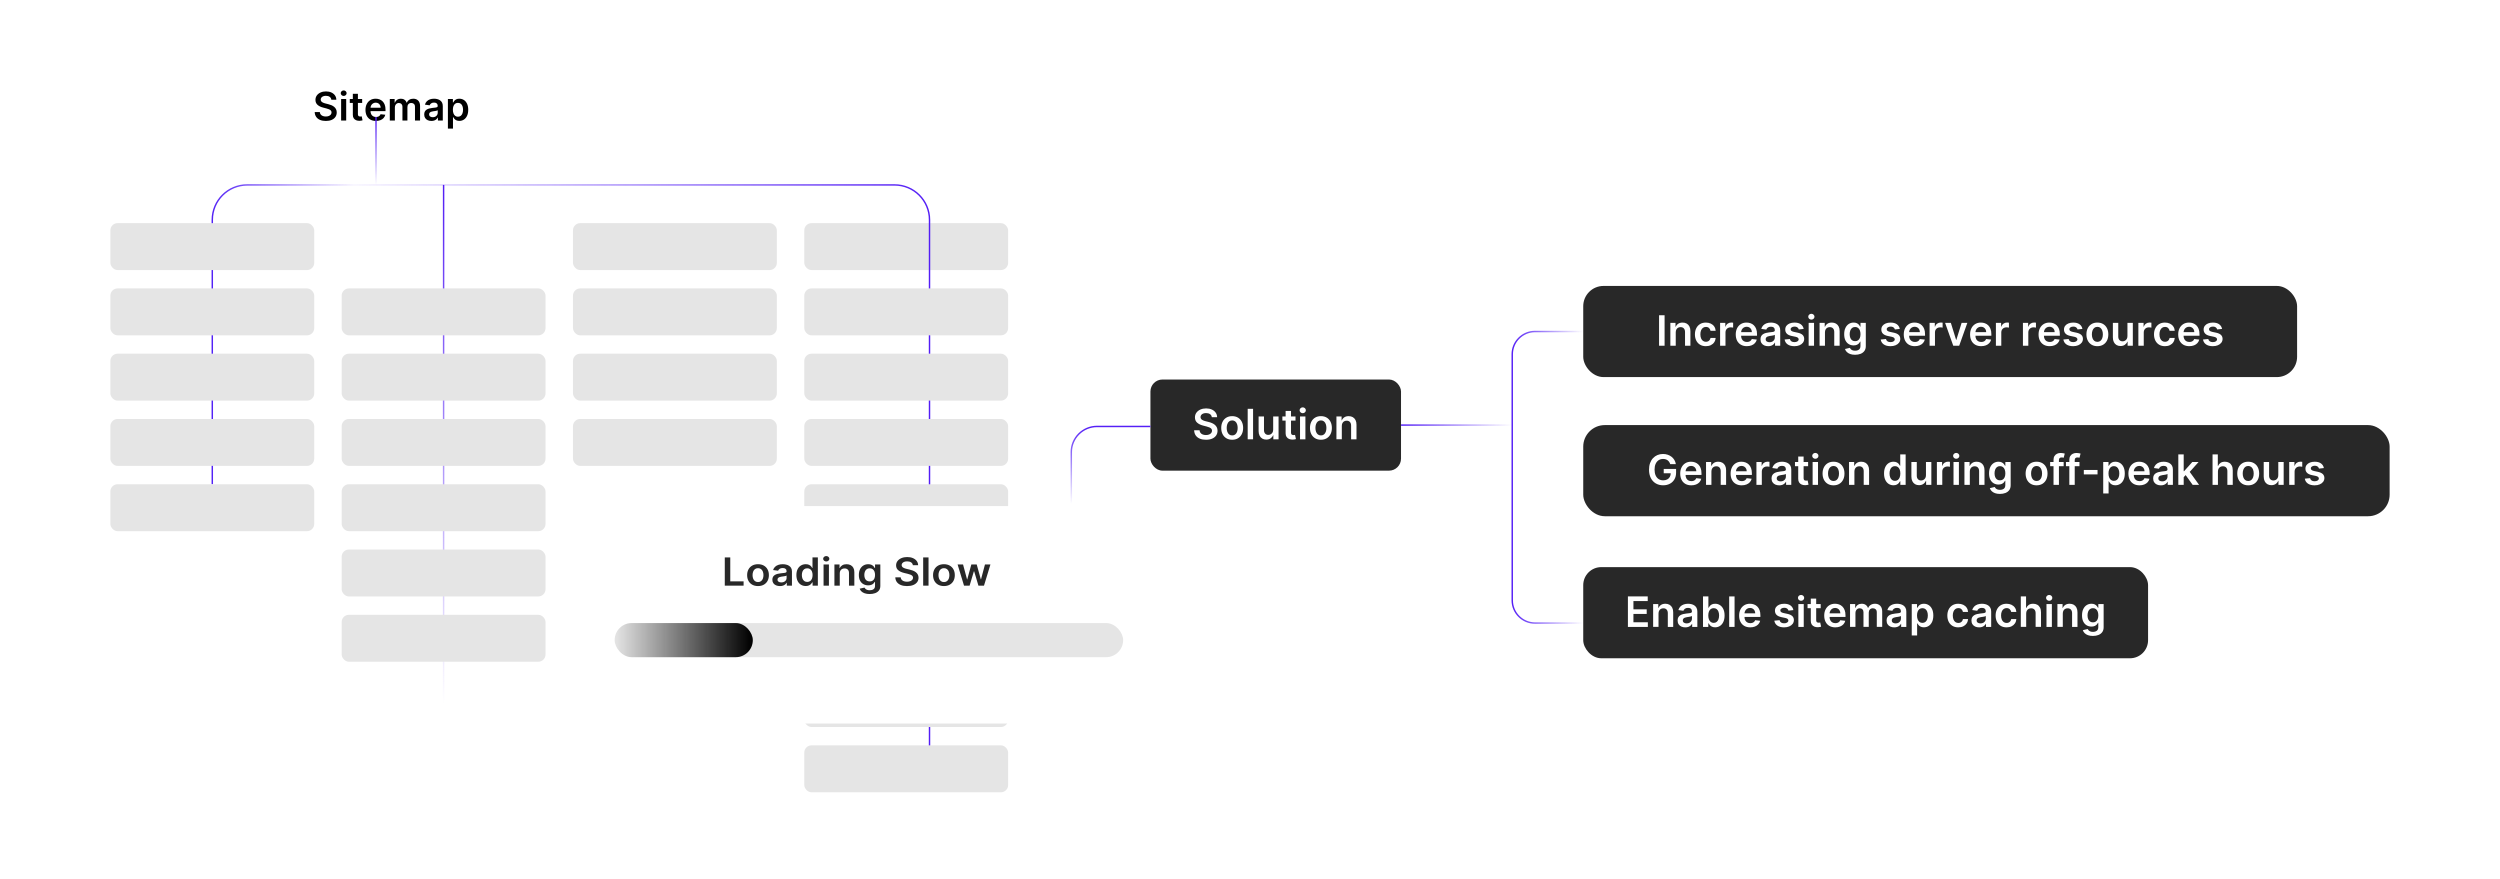 <?xml version="1.0" encoding="UTF-8"?><svg id="a" xmlns="http://www.w3.org/2000/svg" xmlns:xlink="http://www.w3.org/1999/xlink" viewBox="0 0 860 302.278"><defs><filter id="b" x="389.687" y="124.602" width="98.4" height="43.44" filterUnits="userSpaceOnUse"><feOffset dx="0" dy="0"/><feGaussianBlur result="c" stdDeviation="1.979"/><feFlood flood-color="#9e9e9e" flood-opacity=".3"/><feComposite in2="c" operator="in"/><feComposite in="SourceGraphic"/></filter><linearGradient id="d" x1="72.779" y1="163.92" x2="320.003" y2="163.92" gradientUnits="userSpaceOnUse"><stop offset="0" stop-color="#5221f5"/><stop offset=".198" stop-color="#5221f5" stop-opacity=".048"/><stop offset="1" stop-color="#531df5"/></linearGradient><linearGradient id="e" x1="129.345" y1="63.616" x2="129.345" y2="40.242" gradientUnits="userSpaceOnUse"><stop offset="0" stop-color="#5221f5" stop-opacity="0"/><stop offset="1" stop-color="#531df5"/></linearGradient><linearGradient id="f" x1="152.598" y1="242.019" x2="152.598" y2="63.616" xlink:href="#e"/><filter id="g" x="534.404" y="88.119" width="266.16" height="51.84" filterUnits="userSpaceOnUse"><feOffset dx="0" dy="0"/><feGaussianBlur result="h" stdDeviation="3.34"/><feFlood flood-color="#9e9e9e" flood-opacity=".3"/><feComposite in2="h" operator="in"/><feComposite in="SourceGraphic"/></filter><filter id="i" x="533.774" y="135.49" width="299.04" height="53.04" filterUnits="userSpaceOnUse"><feOffset dx="0" dy="0"/><feGaussianBlur result="j" stdDeviation="3.55"/><feFlood flood-color="#9e9e9e" flood-opacity=".3"/><feComposite in2="j" operator="in"/><feComposite in="SourceGraphic"/></filter><filter id="k" x="535.511" y="185.946" width="212.64" height="49.68" filterUnits="userSpaceOnUse"><feOffset dx="0" dy="0"/><feGaussianBlur result="l" stdDeviation="2.971"/><feFlood flood-color="#9e9e9e" flood-opacity=".3"/><feComposite in2="l" operator="in"/><feComposite in="SourceGraphic"/></filter><filter id="m" x="170.672" y="146.787" width="252.48" height="129.6" filterUnits="userSpaceOnUse"><feOffset dx="0" dy="0"/><feGaussianBlur result="n" stdDeviation="9.064"/><feFlood flood-color="#878787" flood-opacity=".3"/><feComposite in2="n" operator="in"/><feComposite in="SourceGraphic"/></filter><linearGradient id="o" x1="211.439" y1="220.201" x2="258.965" y2="220.201" gradientUnits="userSpaceOnUse"><stop offset="0" stop-color="#000" stop-opacity="0"/><stop offset=".994" stop-color="#000"/></linearGradient><linearGradient id="p" x1="382.013" y1="173.308" x2="382.013" y2="146.45" xlink:href="#e"/><linearGradient id="q" x1="519.962" y1="164.186" x2="544.632" y2="164.186" gradientUnits="userSpaceOnUse"><stop offset="0" stop-color="#531df5"/><stop offset="1" stop-color="#5221f5" stop-opacity="0"/></linearGradient><linearGradient id="r" x1="481.952" y1="146.23" x2="520.212" y2="146.23" xlink:href="#q"/></defs><rect x="395.748" y="130.552" width="86.203" height="31.356" rx="4.138" ry="4.138" fill="#282828" filter="url(#b)"/><path d="M416.861,143.517c-.048-.447-.248-.796-.602-1.045s-.811-.373-1.375-.373c-.396,0-.735.06-1.019.179s-.5.281-.65.486-.227.439-.231.701c0,.219.051.408.151.568.101.161.238.296.412.407s.367.204.578.279c.212.075.425.138.641.19l.982.245c.397.093.777.217,1.145.374s.696.355.988.594c.291.239.522.527.693.865s.256.734.256,1.188c0,.614-.157,1.155-.471,1.621-.315.466-.768.829-1.359,1.09-.592.262-1.308.392-2.147.392-.816,0-1.523-.126-2.122-.379-.6-.252-1.066-.621-1.403-1.105-.336-.484-.518-1.075-.545-1.772h1.869c.026.365.14.669.338.911.197.242.456.424.775.543s.677.179,1.072.179c.413,0,.775-.061,1.088-.186.312-.124.558-.299.734-.522.178-.224.269-.485.272-.785-.003-.273-.083-.5-.24-.679s-.377-.329-.658-.45-.61-.23-.985-.325l-1.193-.308c-.863-.222-1.545-.559-2.045-1.011s-.75-1.054-.75-1.805c0-.618.168-1.159.505-1.623.336-.464.794-.825,1.374-1.083s1.237-.387,1.971-.387c.744,0,1.397.129,1.959.387s1.002.614,1.323,1.07c.32.455.486.979.496,1.569h-1.827Z" fill="#fff"/><path d="M423.87,151.273c-.769,0-1.434-.169-1.997-.507s-.999-.81-1.308-1.418c-.31-.607-.464-1.317-.464-2.13s.154-1.523.464-2.135c.309-.611.744-1.085,1.308-1.423s1.228-.507,1.997-.507c.768,0,1.433.169,1.996.507s.999.811,1.309,1.423c.309.611.463,1.322.463,2.135s-.154,1.522-.463,2.13c-.31.607-.745,1.08-1.309,1.418s-1.228.507-1.996.507ZM423.88,149.789c.416,0,.765-.115,1.044-.346.28-.231.489-.54.628-.93.138-.389.207-.822.207-1.3,0-.481-.069-.917-.207-1.309-.139-.391-.348-.702-.628-.934-.279-.232-.628-.349-1.044-.349-.427,0-.78.116-1.062.349-.281.231-.491.543-.63.934-.138.392-.207.827-.207,1.309,0,.477.069.911.207,1.3.139.39.349.699.63.93.282.231.636.346,1.062.346Z" fill="#fff"/><path d="M431.057,140.634v10.485h-1.853v-10.485h1.853Z" fill="#fff"/><path d="M437.973,147.812v-4.557h1.853v7.864h-1.797v-1.397h-.082c-.178.44-.468.8-.873,1.08-.404.279-.901.42-1.492.42-.516,0-.97-.115-1.364-.346s-.702-.566-.924-1.009-.333-.977-.333-1.605v-5.007h1.853v4.721c0,.498.137.894.409,1.188.273.294.632.44,1.075.44.273,0,.538-.066.794-.199.256-.134.467-.332.632-.597.166-.265.248-.597.248-.996Z" fill="#fff"/><path d="M445.658,143.255v1.434h-4.521v-1.434h4.521ZM442.254,141.372h1.853v7.383c0,.249.038.44.115.57.076.132.178.222.304.27.127.047.267.071.42.071.116,0,.223-.009.32-.025.098-.018.172-.032.223-.046l.312,1.448c-.1.034-.24.072-.423.112-.183.041-.405.065-.668.072-.464.014-.882-.058-1.254-.213s-.667-.397-.884-.725c-.217-.327-.323-.736-.319-1.228v-7.689Z" fill="#fff"/><path d="M448.14,142.14c-.293,0-.546-.1-.758-.298-.211-.197-.317-.435-.317-.711s.106-.513.317-.709c.212-.196.465-.295.758-.295.297,0,.551.1.761.297.21.198.315.435.315.712s-.104.513-.315.709-.464.295-.761.295ZM447.209,151.12v-7.864h1.853v7.864h-1.853Z" fill="#fff"/><path d="M454.397,151.273c-.769,0-1.434-.169-1.997-.507s-.999-.81-1.308-1.418c-.31-.607-.464-1.317-.464-2.13s.154-1.523.464-2.135c.309-.611.744-1.085,1.308-1.423s1.228-.507,1.997-.507c.768,0,1.433.169,1.996.507s.999.811,1.309,1.423c.309.611.463,1.322.463,2.135s-.154,1.522-.463,2.13c-.31.607-.745,1.08-1.309,1.418s-1.228.507-1.996.507ZM454.407,149.789c.416,0,.765-.115,1.044-.346.28-.231.489-.54.628-.93.138-.389.207-.822.207-1.3,0-.481-.069-.917-.207-1.309-.139-.391-.348-.702-.628-.934-.279-.232-.628-.349-1.044-.349-.427,0-.78.116-1.062.349-.281.231-.491.543-.63.934-.138.392-.207.827-.207,1.309,0,.477.069.911.207,1.3.139.39.349.699.63.93.282.231.636.346,1.062.346Z" fill="#fff"/><path d="M461.585,146.512v4.607h-1.853v-7.864h1.772v1.337h.092c.182-.44.471-.79.868-1.05s.89-.389,1.477-.389c.543,0,1.017.115,1.421.348s.719.568.942,1.009.333.975.33,1.603v5.007h-1.853v-4.721c0-.525-.136-.936-.407-1.233-.271-.297-.645-.445-1.123-.445-.324,0-.612.07-.863.212s-.447.346-.589.612c-.142.266-.212.589-.212.968Z" fill="#fff"/><path d="M113.975,34.297c-.045-.421-.234-.749-.566-.983-.333-.234-.764-.352-1.294-.352-.373,0-.693.056-.96.169-.267.112-.471.265-.612.458s-.214.413-.217.661c0,.206.047.384.142.535.095.151.224.279.388.383.164.104.345.192.545.263.199.071.4.13.603.178l.926.231c.373.087.732.204,1.077.352.346.148.656.334.931.559s.493.497.653.815c.161.318.241.691.241,1.119,0,.578-.148,1.087-.444,1.526-.296.439-.722.781-1.28,1.027-.558.246-1.232.369-2.022.369-.769,0-1.435-.119-1.998-.357s-1.004-.585-1.321-1.041c-.316-.457-.488-1.013-.513-1.669h1.76c.025.344.132.63.318.858.186.228.43.398.731.511.301.113.637.169,1.01.169.389,0,.731-.059,1.024-.176.294-.118.525-.281.692-.492.167-.211.252-.458.255-.74-.003-.257-.079-.47-.227-.639-.148-.169-.354-.31-.619-.424-.266-.114-.575-.216-.928-.306l-1.123-.29c-.813-.209-1.455-.526-1.926-.952-.471-.426-.707-.992-.707-1.699,0-.582.158-1.091.475-1.528.316-.438.748-.777,1.294-1.02s1.165-.364,1.856-.364c.701,0,1.315.121,1.844.364s.944.579,1.246,1.008c.302.429.458.922.468,1.478h-1.721Z"/><path d="M118.223,33.001c-.277,0-.515-.093-.714-.279-.199-.186-.299-.41-.299-.67s.1-.483.299-.667c.199-.185.437-.277.714-.277.279,0,.518.093.716.279.198.186.296.41.296.67s-.099.483-.296.667c-.198.185-.436.277-.716.277ZM117.345,41.457v-7.405h1.745v7.405h-1.745Z"/><path d="M124.582,34.052v1.35h-4.257v-1.35h4.257ZM121.376,32.277h1.745v6.952c0,.235.036.414.108.538.072.124.168.208.287.253.119.045.251.067.395.067.109,0,.21-.008.301-.024.092-.016.162-.03.21-.043l.294,1.364c-.093.032-.226.067-.398.106-.172.039-.382.061-.629.067-.437.013-.831-.054-1.181-.2-.351-.146-.627-.374-.832-.683-.204-.308-.305-.694-.301-1.157v-7.242Z"/><path d="M129.321,41.602c-.743,0-1.383-.155-1.921-.465-.539-.31-.952-.75-1.241-1.321-.29-.57-.434-1.243-.434-2.018,0-.762.145-1.431.436-2.008.291-.577.698-1.027,1.222-1.35.524-.323,1.14-.485,1.847-.485.457,0,.888.073,1.294.22.407.146.767.372,1.08.677.314.305.56.693.74,1.164.18.471.27,1.031.27,1.68v.535h-6.07v-1.176h4.397c-.003-.334-.075-.632-.217-.894-.142-.262-.338-.469-.59-.62-.252-.151-.546-.227-.88-.227-.357,0-.67.086-.94.258s-.479.397-.629.675c-.149.278-.226.583-.229.914v1.027c0,.431.079.799.236,1.106.158.307.378.541.661.704.283.163.614.244.993.244.254,0,.484-.036.69-.108s.384-.179.535-.321.265-.316.342-.525l1.63.183c-.103.431-.298.806-.586,1.126s-.655.567-1.102.742-.958.263-1.533.263Z"/><path d="M134.09,41.457v-7.405h1.668v1.258h.087c.154-.424.41-.756.767-.996.356-.239.782-.359,1.277-.359.501,0,.925.122,1.27.364.345.243.589.573.731.991h.077c.164-.412.441-.74.832-.986.391-.246.854-.369,1.391-.369.681,0,1.237.215,1.668.646.431.431.646,1.059.646,1.885v4.971h-1.75v-4.701c0-.46-.122-.796-.367-1.01-.244-.213-.543-.32-.896-.32-.421,0-.75.131-.986.393-.236.262-.354.602-.354,1.02v4.619h-1.711v-4.773c0-.382-.115-.688-.345-.916-.23-.228-.53-.342-.899-.342-.251,0-.479.064-.685.19s-.37.305-.492.535-.183.498-.183.803v4.503h-1.745Z"/><path d="M148.408,41.606c-.469,0-.891-.085-1.266-.253-.374-.169-.67-.419-.887-.75s-.325-.739-.325-1.225c0-.417.077-.763.231-1.037.154-.273.365-.492.631-.655.267-.164.568-.289.904-.374.336-.085.684-.147,1.044-.185.434-.045.786-.086,1.056-.123.27-.037.467-.095.591-.173s.185-.202.185-.369v-.029c0-.363-.107-.644-.323-.844-.215-.199-.526-.299-.931-.299-.428,0-.766.093-1.015.28-.249.186-.417.407-.504.661l-1.63-.231c.129-.45.341-.827.637-1.131.295-.304.657-.532,1.085-.685.428-.152.9-.229,1.417-.229.357,0,.712.042,1.065.126s.677.221.969.412c.292.191.528.451.707.779.178.328.268.738.268,1.23v4.956h-1.678v-1.017h-.058c-.106.206-.255.398-.446.576-.191.178-.431.321-.719.429-.288.108-.624.162-1.01.162ZM148.862,40.324c.35,0,.654-.07.911-.21s.456-.325.596-.557c.14-.231.209-.484.209-.757v-.873c-.055.045-.147.087-.277.126-.13.039-.275.072-.436.101-.161.029-.32.055-.477.077-.157.023-.294.042-.41.058-.26.035-.494.093-.699.173-.206.081-.368.192-.487.335-.119.143-.178.327-.178.552,0,.321.117.564.352.728.235.164.534.246.897.246Z"/><path d="M154.078,44.234v-10.182h1.716v1.225h.101c.09-.18.217-.372.381-.576s.386-.379.665-.525c.279-.146.636-.22,1.07-.22.572,0,1.088.145,1.55.436s.828.72,1.099,1.287c.272.567.408,1.263.408,2.085,0,.813-.134,1.504-.4,2.073s-.63,1.003-1.089,1.302c-.46.299-.981.449-1.562.449-.424,0-.776-.071-1.056-.212-.28-.141-.504-.312-.672-.513-.169-.201-.3-.392-.393-.571h-.072v3.943h-1.745ZM155.789,37.754c0,.479.068.898.205,1.258.137.36.335.641.593.841s.573.301.942.301c.386,0,.709-.103.969-.311.26-.207.457-.492.59-.853.134-.362.2-.774.2-1.237,0-.46-.066-.868-.198-1.225s-.328-.636-.588-.839-.585-.304-.974-.304c-.373,0-.69.098-.95.294-.26.196-.457.471-.59.825-.134.353-.2.769-.2,1.248Z"/><rect x="197.105" y="76.761" width="70.124" height="16.143" rx="2.486" ry="2.486" fill="#e5e5e5"/><rect x="197.105" y="99.216" width="70.124" height="16.143" rx="2.486" ry="2.486" fill="#e5e5e5"/><rect x="197.105" y="121.672" width="70.124" height="16.143" rx="2.486" ry="2.486" fill="#e5e5e5"/><rect x="197.105" y="144.127" width="70.124" height="16.143" rx="2.486" ry="2.486" fill="#e5e5e5"/><rect x="276.674" y="76.761" width="70.124" height="16.143" rx="2.486" ry="2.486" fill="#e5e5e5"/><path d="M73.029,166.582v-90.952c0-6.635,5.379-12.014,12.014-12.014h222.695c6.635,0,12.014,5.379,12.014,12.014v188.844" fill="none" stroke="url(#d)" stroke-miterlimit="10" stroke-width=".5"/><line x1="129.345" y1="40.242" x2="129.345" y2="63.616" fill="none" stroke="url(#e)" stroke-miterlimit="10" stroke-width=".5"/><rect x="37.967" y="76.761" width="70.124" height="16.143" rx="2.486" ry="2.486" fill="#e5e5e5"/><rect x="37.967" y="99.216" width="70.124" height="16.143" rx="2.486" ry="2.486" fill="#e5e5e5"/><rect x="37.967" y="121.672" width="70.124" height="16.143" rx="2.486" ry="2.486" fill="#e5e5e5"/><rect x="37.967" y="144.127" width="70.124" height="16.143" rx="2.486" ry="2.486" fill="#e5e5e5"/><rect x="37.967" y="166.582" width="70.124" height="16.143" rx="2.486" ry="2.486" fill="#e5e5e5"/><line x1="152.598" y1="63.616" x2="152.598" y2="242.019" fill="none" stroke="url(#f)" stroke-miterlimit="10" stroke-width=".5"/><rect x="117.536" y="99.216" width="70.124" height="16.143" rx="2.486" ry="2.486" fill="#e5e5e5"/><rect x="276.674" y="99.216" width="70.124" height="16.143" rx="2.486" ry="2.486" fill="#e5e5e5"/><rect x="276.674" y="121.672" width="70.124" height="16.143" rx="2.486" ry="2.486" fill="#e5e5e5"/><rect x="276.674" y="144.127" width="70.124" height="16.143" rx="2.486" ry="2.486" fill="#e5e5e5"/><rect x="276.674" y="166.582" width="70.124" height="16.143" rx="2.486" ry="2.486" fill="#e5e5e5"/><rect x="276.674" y="189.037" width="70.124" height="16.143" rx="2.486" ry="2.486" fill="#e5e5e5"/><rect x="276.674" y="211.492" width="70.124" height="16.143" rx="2.486" ry="2.486" fill="#e5e5e5"/><rect x="276.674" y="233.947" width="70.124" height="16.143" rx="2.486" ry="2.486" fill="#e5e5e5"/><rect x="276.674" y="256.402" width="70.124" height="16.143" rx="2.486" ry="2.486" fill="#e5e5e5"/><rect x="117.536" y="121.672" width="70.124" height="16.143" rx="2.486" ry="2.486" fill="#e5e5e5"/><rect x="117.536" y="144.127" width="70.124" height="16.143" rx="2.486" ry="2.486" fill="#e5e5e5"/><rect x="117.536" y="166.582" width="70.124" height="16.143" rx="2.486" ry="2.486" fill="#e5e5e5"/><rect x="117.536" y="189.037" width="70.124" height="16.143" rx="2.486" ry="2.486" fill="#e5e5e5"/><rect x="117.536" y="211.492" width="70.124" height="16.143" rx="2.486" ry="2.486" fill="#e5e5e5"/><rect x="544.632" y="98.363" width="245.57" height="31.356" rx="6.983" ry="6.983" fill="#282828" filter="url(#g)"/><path d="M572.619,108.446v10.485h-1.899v-10.485h1.899Z" fill="#fff"/><path d="M576.454,114.324v4.607h-1.853v-7.864h1.772v1.336h.092c.182-.44.471-.79.868-1.05.398-.259.89-.389,1.477-.389.543,0,1.017.116,1.421.348.404.232.719.568.942,1.009s.333.975.33,1.603v5.007h-1.853v-4.72c0-.525-.136-.937-.407-1.234-.271-.297-.645-.445-1.123-.445-.324,0-.612.071-.863.212s-.447.346-.589.612-.212.589-.212.968Z" fill="#fff"/><path d="M586.821,119.085c-.785,0-1.459-.172-2.021-.517s-.993-.822-1.295-1.431-.453-1.312-.453-2.106c0-.799.153-1.504.461-2.117.307-.613.741-1.09,1.303-1.434.561-.343,1.227-.514,1.994-.514.639,0,1.204.117,1.697.351s.887.563,1.18.988c.294.425.461.921.502,1.487h-1.772c-.071-.379-.241-.695-.509-.95-.269-.254-.626-.381-1.073-.381-.379,0-.711.102-.998.305s-.51.494-.668.873c-.159.379-.238.833-.238,1.362,0,.536.078.996.235,1.379.157.384.378.679.663.886s.62.31,1.006.31c.273,0,.519-.052.735-.156.216-.104.398-.255.545-.453.146-.198.247-.439.302-.722h1.772c-.044.557-.208,1.049-.491,1.477-.283.429-.669.763-1.157,1.003-.488.241-1.062.361-1.72.361Z" fill="#fff"/><path d="M591.715,118.931v-7.864h1.797v1.31h.082c.144-.454.39-.804.74-1.052.35-.248.75-.371,1.2-.371.102,0,.218.004.346.013.128.008.234.021.319.038v1.705c-.078-.027-.202-.052-.371-.074-.169-.022-.332-.033-.488-.033-.338,0-.641.072-.909.217-.268.145-.478.346-.632.602-.154.256-.231.551-.231.886v4.623h-1.853Z" fill="#fff"/><path d="M600.915,119.085c-.788,0-1.469-.165-2.04-.494-.572-.33-1.012-.797-1.318-1.403-.308-.606-.461-1.32-.461-2.143,0-.809.154-1.52.464-2.132.309-.613.741-1.09,1.297-1.434.557-.343,1.21-.514,1.961-.514.485,0,.943.078,1.375.233s.814.395,1.147.719.595.736.786,1.236.287,1.095.287,1.784v.568h-6.446v-1.25h4.669c-.003-.355-.08-.671-.23-.95-.15-.278-.359-.497-.628-.658-.268-.16-.579-.241-.934-.241-.379,0-.712.091-.999.274-.286.183-.509.422-.668.717-.158.295-.239.619-.243.97v1.09c0,.458.084.849.251,1.175.167.326.401.575.701.747.301.172.652.259,1.055.259.27,0,.514-.039.732-.115.218-.077.407-.19.568-.34.16-.15.281-.336.363-.558l1.73.194c-.109.458-.316.856-.622,1.195-.306.34-.695.603-1.17.789s-1.017.279-1.628.279Z" fill="#fff"/><path d="M608.24,119.09c-.498,0-.946-.089-1.344-.269s-.712-.445-.941-.796c-.231-.352-.346-.785-.346-1.3,0-.444.082-.81.245-1.101.164-.29.388-.522.671-.696.283-.174.604-.306.96-.397.356-.09.727-.156,1.108-.197.461-.048.835-.091,1.121-.131.287-.039.496-.101.627-.184.132-.084.197-.214.197-.392v-.031c0-.386-.114-.685-.343-.896s-.559-.317-.988-.317c-.454,0-.814.099-1.077.297-.265.198-.443.432-.535.701l-1.73-.246c.137-.477.361-.878.676-1.201.314-.322.697-.565,1.151-.727s.956-.243,1.506-.243c.379,0,.756.044,1.131.133.376.089.719.235,1.029.438s.56.478.75.827.284.783.284,1.306v5.263h-1.781v-1.08h-.061c-.113.218-.271.422-.474.612s-.458.341-.763.456c-.306.114-.663.171-1.073.171ZM608.721,117.728c.372,0,.694-.074.968-.223.273-.148.483-.346.632-.591s.223-.514.223-.804v-.927c-.058.048-.156.092-.294.133-.139.041-.293.077-.464.107-.17.031-.339.058-.507.082-.167.024-.311.044-.435.061-.276.038-.524.099-.742.185-.219.085-.392.204-.518.356s-.19.347-.19.586c0,.341.125.599.374.773.249.174.566.261.952.261Z" fill="#fff"/><path d="M620.475,113.146l-1.69.185c-.048-.171-.13-.331-.248-.481-.117-.15-.275-.272-.474-.363-.198-.092-.44-.139-.727-.139-.386,0-.709.084-.971.251-.261.168-.39.384-.386.65-.004.229.081.415.253.558.172.143.458.261.857.353l1.342.287c.744.161,1.298.415,1.661.763.363.348.547.804.55,1.367-.003.495-.147.931-.433,1.308-.284.377-.68.671-1.185.883-.505.212-1.086.318-1.741.318-.962,0-1.737-.203-2.324-.607s-.936-.968-1.049-1.692l1.807-.174c.082.355.256.623.522.804.267.181.612.272,1.039.272.44,0,.795-.09,1.062-.272.268-.181.401-.404.401-.67,0-.225-.086-.411-.258-.558-.173-.146-.44-.259-.802-.338l-1.341-.282c-.755-.157-1.312-.422-1.675-.796-.361-.373-.54-.847-.537-1.421-.003-.484.129-.905.397-1.262.269-.356.642-.633,1.121-.83.479-.196,1.033-.294,1.662-.294.921,0,1.647.196,2.178.588.531.393.859.923.985,1.592Z" fill="#fff"/><path d="M623.107,109.952c-.293,0-.546-.099-.758-.297-.211-.198-.317-.435-.317-.711s.106-.513.317-.709c.212-.196.465-.294.758-.294.297,0,.551.099.761.297.21.198.315.435.315.711,0,.277-.104.513-.315.71s-.464.294-.761.294ZM622.176,118.931v-7.864h1.853v7.864h-1.853Z" fill="#fff"/><path d="M627.787,114.324v4.607h-1.853v-7.864h1.772v1.336h.092c.182-.44.471-.79.868-1.05.398-.259.89-.389,1.477-.389.543,0,1.017.116,1.421.348.404.232.719.568.942,1.009s.333.975.33,1.603v5.007h-1.853v-4.72c0-.525-.136-.937-.407-1.234-.271-.297-.645-.445-1.123-.445-.324,0-.612.071-.863.212s-.447.346-.589.612-.212.589-.212.968Z" fill="#fff"/><path d="M638.143,122.044c-.665,0-1.237-.09-1.715-.269-.478-.179-.862-.419-1.152-.719s-.491-.633-.604-.998l1.669-.405c.075.154.184.307.327.459s.337.278.581.379c.244.101.553.151.925.151.525,0,.96-.127,1.305-.381.345-.254.518-.671.518-1.252v-1.49h-.093c-.095.191-.234.388-.417.589s-.423.37-.722.507-.673.205-1.124.205c-.604,0-1.15-.142-1.641-.427-.489-.285-.879-.712-1.167-1.28-.289-.568-.433-1.281-.433-2.138,0-.863.144-1.593.433-2.188.288-.596.678-1.048,1.17-1.357.491-.309,1.039-.463,1.644-.463.46,0,.84.078,1.139.233s.537.341.714.558c.178.217.312.421.404.612h.102v-1.3h1.828v7.992c0,.672-.16,1.228-.481,1.669-.32.44-.76.769-1.315.988-.557.218-1.188.328-1.895.328ZM638.159,117.365c.393,0,.727-.096,1.003-.287.276-.191.486-.466.63-.824s.215-.788.215-1.29c0-.495-.07-.928-.212-1.3s-.351-.661-.625-.868-.611-.31-1.011-.31c-.413,0-.758.107-1.034.322s-.485.509-.625.883c-.14.373-.21.798-.21,1.272,0,.481.071.902.213,1.262.142.36.352.64.63.839.277.2.62.3,1.026.3Z" fill="#fff"/><path d="M653.532,113.146l-1.69.185c-.048-.171-.13-.331-.248-.481-.117-.15-.275-.272-.474-.363-.198-.092-.44-.139-.727-.139-.386,0-.709.084-.971.251-.261.168-.39.384-.386.65-.004.229.081.415.253.558.172.143.458.261.857.353l1.342.287c.744.161,1.298.415,1.661.763.363.348.547.804.55,1.367-.003.495-.147.931-.433,1.308-.284.377-.68.671-1.185.883-.505.212-1.086.318-1.741.318-.962,0-1.737-.203-2.324-.607s-.936-.968-1.049-1.692l1.807-.174c.082.355.256.623.522.804.267.181.612.272,1.039.272.44,0,.795-.09,1.062-.272.268-.181.401-.404.401-.67,0-.225-.086-.411-.258-.558-.173-.146-.44-.259-.802-.338l-1.341-.282c-.755-.157-1.312-.422-1.675-.796-.361-.373-.54-.847-.537-1.421-.003-.484.129-.905.397-1.262.269-.356.642-.633,1.121-.83.479-.196,1.033-.294,1.662-.294.921,0,1.647.196,2.178.588.531.393.859.923.985,1.592Z" fill="#fff"/><path d="M658.714,119.085c-.788,0-1.469-.165-2.04-.494-.572-.33-1.012-.797-1.318-1.403-.308-.606-.461-1.32-.461-2.143,0-.809.154-1.52.464-2.132.309-.613.741-1.09,1.297-1.434.557-.343,1.21-.514,1.961-.514.485,0,.943.078,1.375.233s.814.395,1.147.719.595.736.786,1.236.287,1.095.287,1.784v.568h-6.446v-1.25h4.669c-.003-.355-.08-.671-.23-.95-.15-.278-.359-.497-.628-.658-.268-.16-.579-.241-.934-.241-.379,0-.712.091-.999.274-.286.183-.509.422-.668.717-.158.295-.239.619-.243.97v1.09c0,.458.084.849.251,1.175.167.326.401.575.701.747.301.172.652.259,1.055.259.27,0,.514-.039.732-.115.218-.077.407-.19.568-.34.16-.15.281-.336.363-.558l1.73.194c-.109.458-.316.856-.622,1.195-.306.34-.695.603-1.17.789s-1.017.279-1.628.279Z" fill="#fff"/><path d="M663.777,118.931v-7.864h1.797v1.31h.082c.144-.454.39-.804.74-1.052.35-.248.75-.371,1.2-.371.102,0,.218.004.346.013.128.008.234.021.319.038v1.705c-.078-.027-.202-.052-.371-.074-.169-.022-.332-.033-.488-.033-.338,0-.641.072-.909.217-.268.145-.478.346-.632.602-.154.256-.231.551-.231.886v4.623h-1.853Z" fill="#fff"/><path d="M676.765,111.067l-2.801,7.864h-2.048l-2.8-7.864h1.976l1.808,5.841h.082l1.812-5.841h1.972Z" fill="#fff"/><path d="M681.526,119.085c-.788,0-1.469-.165-2.04-.494-.572-.33-1.012-.797-1.318-1.403-.308-.606-.461-1.32-.461-2.143,0-.809.154-1.52.464-2.132.309-.613.741-1.09,1.297-1.434.557-.343,1.21-.514,1.961-.514.485,0,.943.078,1.375.233s.814.395,1.147.719.595.736.786,1.236.287,1.095.287,1.784v.568h-6.446v-1.25h4.669c-.003-.355-.08-.671-.23-.95-.15-.278-.359-.497-.628-.658-.268-.16-.579-.241-.934-.241-.379,0-.712.091-.999.274-.286.183-.509.422-.668.717-.158.295-.239.619-.243.97v1.09c0,.458.084.849.251,1.175.167.326.401.575.701.747.301.172.652.259,1.055.259.27,0,.514-.039.732-.115.218-.077.407-.19.568-.34.16-.15.281-.336.363-.558l1.73.194c-.109.458-.316.856-.622,1.195-.306.34-.695.603-1.17.789s-1.017.279-1.628.279Z" fill="#fff"/><path d="M686.59,118.931v-7.864h1.797v1.31h.082c.144-.454.39-.804.74-1.052.35-.248.75-.371,1.2-.371.102,0,.218.004.346.013.128.008.234.021.319.038v1.705c-.078-.027-.202-.052-.371-.074-.169-.022-.332-.033-.488-.033-.338,0-.641.072-.909.217-.268.145-.478.346-.632.602-.154.256-.231.551-.231.886v4.623h-1.853Z" fill="#fff"/><path d="M695.886,118.931v-7.864h1.797v1.31h.082c.144-.454.39-.804.74-1.052.35-.248.75-.371,1.2-.371.102,0,.218.004.346.013.128.008.234.021.319.038v1.705c-.078-.027-.202-.052-.371-.074-.169-.022-.332-.033-.488-.033-.338,0-.641.072-.909.217-.268.145-.478.346-.632.602-.154.256-.231.551-.231.886v4.623h-1.853Z" fill="#fff"/><path d="M705.086,119.085c-.788,0-1.469-.165-2.04-.494-.572-.33-1.012-.797-1.318-1.403-.308-.606-.461-1.32-.461-2.143,0-.809.154-1.52.464-2.132.309-.613.741-1.09,1.297-1.434.557-.343,1.21-.514,1.961-.514.485,0,.943.078,1.375.233s.814.395,1.147.719.595.736.786,1.236.287,1.095.287,1.784v.568h-6.446v-1.25h4.669c-.003-.355-.08-.671-.23-.95-.15-.278-.359-.497-.628-.658-.268-.16-.579-.241-.934-.241-.379,0-.712.091-.999.274-.286.183-.509.422-.668.717-.158.295-.239.619-.243.97v1.09c0,.458.084.849.251,1.175.167.326.401.575.701.747.301.172.652.259,1.055.259.27,0,.514-.039.732-.115.218-.077.407-.19.568-.34.16-.15.281-.336.363-.558l1.73.194c-.109.458-.316.856-.622,1.195-.306.34-.695.603-1.17.789s-1.017.279-1.628.279Z" fill="#fff"/><path d="M716.364,113.146l-1.69.185c-.048-.171-.13-.331-.248-.481-.117-.15-.275-.272-.474-.363-.198-.092-.44-.139-.727-.139-.386,0-.709.084-.971.251-.261.168-.39.384-.386.65-.004.229.081.415.253.558.172.143.458.261.857.353l1.342.287c.744.161,1.298.415,1.661.763.363.348.547.804.55,1.367-.003.495-.147.931-.433,1.308-.284.377-.68.671-1.185.883-.505.212-1.086.318-1.741.318-.962,0-1.737-.203-2.324-.607s-.936-.968-1.049-1.692l1.807-.174c.082.355.256.623.522.804.267.181.612.272,1.039.272.44,0,.795-.09,1.062-.272.268-.181.401-.404.401-.67,0-.225-.086-.411-.258-.558-.173-.146-.44-.259-.802-.338l-1.341-.282c-.755-.157-1.312-.422-1.675-.796-.361-.373-.54-.847-.537-1.421-.003-.484.129-.905.397-1.262.269-.356.642-.633,1.121-.83.479-.196,1.033-.294,1.662-.294.921,0,1.647.196,2.178.588.531.393.859.923.985,1.592Z" fill="#fff"/><path d="M721.495,119.085c-.769,0-1.434-.169-1.997-.507s-.999-.811-1.308-1.419c-.31-.607-.464-1.317-.464-2.129,0-.812.154-1.524.464-2.135.309-.611.744-1.085,1.308-1.423s1.228-.507,1.997-.507c.768,0,1.433.169,1.996.507s.999.812,1.309,1.423c.309.611.463,1.323.463,2.135,0,.812-.154,1.522-.463,2.129-.31.607-.745,1.081-1.309,1.419s-1.228.507-1.996.507ZM721.505,117.6c.416,0,.765-.115,1.044-.346.28-.231.489-.54.628-.929.138-.389.207-.822.207-1.3,0-.481-.069-.917-.207-1.308-.139-.391-.348-.702-.628-.934-.279-.232-.628-.348-1.044-.348-.427,0-.78.116-1.062.348-.281.232-.491.543-.63.934-.138.391-.207.827-.207,1.308,0,.478.069.911.207,1.3.139.389.349.699.63.929.282.231.636.346,1.062.346Z" fill="#fff"/><path d="M731.84,115.624v-4.557h1.853v7.864h-1.797v-1.397h-.082c-.178.44-.468.8-.873,1.08-.404.28-.901.42-1.492.42-.516,0-.97-.115-1.364-.346s-.702-.566-.924-1.009c-.222-.442-.333-.977-.333-1.605v-5.007h1.853v4.72c0,.498.137.894.409,1.188.273.293.632.44,1.075.44.273,0,.538-.066.794-.199.256-.133.467-.332.632-.597.166-.265.248-.596.248-.996Z" fill="#fff"/><path d="M735.598,118.931v-7.864h1.797v1.31h.082c.144-.454.39-.804.74-1.052.35-.248.75-.371,1.2-.371.102,0,.218.004.346.013.128.008.234.021.319.038v1.705c-.078-.027-.202-.052-.371-.074-.169-.022-.332-.033-.488-.033-.338,0-.641.072-.909.217-.268.145-.478.346-.632.602-.154.256-.231.551-.231.886v4.623h-1.853Z" fill="#fff"/><path d="M744.747,119.085c-.785,0-1.459-.172-2.021-.517s-.993-.822-1.295-1.431-.453-1.312-.453-2.106c0-.799.153-1.504.461-2.117.307-.613.741-1.09,1.303-1.434.561-.343,1.227-.514,1.994-.514.639,0,1.204.117,1.697.351s.887.563,1.18.988c.294.425.461.921.502,1.487h-1.772c-.071-.379-.241-.695-.509-.95-.269-.254-.626-.381-1.073-.381-.379,0-.711.102-.998.305s-.51.494-.668.873c-.159.379-.238.833-.238,1.362,0,.536.078.996.235,1.379.157.384.378.679.663.886s.62.31,1.006.31c.273,0,.519-.052.735-.156.216-.104.398-.255.545-.453.146-.198.247-.439.302-.722h1.772c-.044.557-.208,1.049-.491,1.477-.283.429-.669.763-1.157,1.003-.488.241-1.062.361-1.72.361Z" fill="#fff"/><path d="M753.122,119.085c-.788,0-1.469-.165-2.04-.494-.572-.33-1.012-.797-1.318-1.403-.308-.606-.461-1.32-.461-2.143,0-.809.154-1.52.464-2.132.309-.613.741-1.09,1.297-1.434.557-.343,1.21-.514,1.961-.514.485,0,.943.078,1.375.233s.814.395,1.147.719.595.736.786,1.236.287,1.095.287,1.784v.568h-6.446v-1.25h4.669c-.003-.355-.08-.671-.23-.95-.15-.278-.359-.497-.628-.658-.268-.16-.579-.241-.934-.241-.379,0-.712.091-.999.274-.286.183-.509.422-.668.717-.158.295-.239.619-.243.97v1.09c0,.458.084.849.251,1.175.167.326.401.575.701.747.301.172.652.259,1.055.259.27,0,.514-.039.732-.115.218-.077.407-.19.568-.34.16-.15.281-.336.363-.558l1.73.194c-.109.458-.316.856-.622,1.195-.306.34-.695.603-1.17.789s-1.017.279-1.628.279Z" fill="#fff"/><path d="M764.4,113.146l-1.69.185c-.048-.171-.13-.331-.248-.481-.117-.15-.275-.272-.474-.363-.198-.092-.44-.139-.727-.139-.386,0-.709.084-.971.251-.261.168-.39.384-.386.65-.004.229.081.415.253.558.172.143.458.261.857.353l1.342.287c.744.161,1.298.415,1.661.763.363.348.547.804.55,1.367-.003.495-.147.931-.433,1.308-.284.377-.68.671-1.185.883-.505.212-1.086.318-1.741.318-.962,0-1.737-.203-2.324-.607s-.936-.968-1.049-1.692l1.807-.174c.082.355.256.623.522.804.267.181.612.272,1.039.272.44,0,.795-.09,1.062-.272.268-.181.401-.404.401-.67,0-.225-.086-.411-.258-.558-.173-.146-.44-.259-.802-.338l-1.341-.282c-.755-.157-1.312-.422-1.675-.796-.361-.373-.54-.847-.537-1.421-.003-.484.129-.905.397-1.262.269-.356.642-.633,1.121-.83.479-.196,1.033-.294,1.662-.294.921,0,1.647.196,2.178.588.531.393.859.923.985,1.592Z" fill="#fff"/><rect x="544.632" y="146.23" width="277.401" height="31.356" rx="7.422" ry="7.422" fill="#282828" filter="url(#i)"/><path d="M574.553,159.661c-.086-.276-.202-.524-.352-.744-.148-.221-.325-.409-.532-.566-.206-.156-.442-.275-.709-.355-.266-.08-.556-.12-.87-.12-.564,0-1.065.142-1.505.425s-.786.698-1.037,1.246-.376,1.215-.376,2c0,.791.124,1.462.373,2.012.25.55.596.967,1.04,1.252.443.284.959.427,1.546.427.532,0,.994-.102,1.385-.307.391-.205.692-.496.903-.873.212-.377.317-.82.317-1.328l.431.066h-2.847v-1.485h4.254v1.26c0,.897-.19,1.674-.573,2.329-.382.655-.907,1.16-1.576,1.513-.669.353-1.438.53-2.305.53-.966,0-1.812-.218-2.541-.652-.73-.435-1.298-1.055-1.705-1.858-.408-.804-.612-1.759-.612-2.865,0-.846.121-1.602.361-2.268.24-.665.577-1.231,1.011-1.697s.942-.82,1.526-1.065c.583-.244,1.218-.366,1.904-.366.58,0,1.121.084,1.623.253.501.169.947.409,1.339.72.391.31.712.68.965,1.105.252.427.418.898.496,1.413h-1.935Z" fill="#fff"/><path d="M581.812,166.952c-.788,0-1.469-.165-2.04-.494-.572-.33-1.012-.797-1.318-1.403-.308-.606-.461-1.319-.461-2.143,0-.809.154-1.52.464-2.132.309-.613.741-1.091,1.297-1.434.557-.343,1.21-.515,1.961-.515.485,0,.943.078,1.375.233s.814.395,1.147.719.595.736.786,1.236.287,1.095.287,1.784v.568h-6.446v-1.249h4.669c-.003-.355-.08-.672-.23-.95-.15-.277-.359-.497-.628-.657-.268-.16-.579-.241-.934-.241-.379,0-.712.092-.999.274-.286.183-.509.422-.668.717-.158.295-.239.618-.243.97v1.091c0,.457.084.849.251,1.175s.401.575.701.747c.301.173.652.259,1.055.259.27,0,.514-.038.732-.115.218-.076.407-.19.568-.34.16-.15.281-.337.363-.559l1.73.194c-.109.458-.316.856-.622,1.195-.306.34-.695.603-1.17.789-.475.185-1.017.279-1.628.279Z" fill="#fff"/><path d="M588.729,162.19v4.607h-1.853v-7.863h1.772v1.336h.092c.182-.44.471-.79.868-1.05.398-.259.89-.389,1.477-.389.543,0,1.017.116,1.421.348.404.232.719.568.942,1.009s.333.975.33,1.603v5.007h-1.853v-4.72c0-.525-.136-.938-.407-1.234-.271-.297-.645-.445-1.123-.445-.324,0-.612.071-.863.213s-.447.346-.589.611c-.142.267-.212.589-.212.968Z" fill="#fff"/><path d="M599.147,166.952c-.788,0-1.469-.165-2.04-.494-.572-.33-1.012-.797-1.318-1.403-.308-.606-.461-1.319-.461-2.143,0-.809.154-1.52.464-2.132.309-.613.741-1.091,1.297-1.434.557-.343,1.21-.515,1.961-.515.485,0,.943.078,1.375.233s.814.395,1.147.719.595.736.786,1.236.287,1.095.287,1.784v.568h-6.446v-1.249h4.669c-.003-.355-.08-.672-.23-.95-.15-.277-.359-.497-.628-.657-.268-.16-.579-.241-.934-.241-.379,0-.712.092-.999.274-.286.183-.509.422-.668.717-.158.295-.239.618-.243.97v1.091c0,.457.084.849.251,1.175s.401.575.701.747c.301.173.652.259,1.055.259.27,0,.514-.038.732-.115.218-.076.407-.19.568-.34.16-.15.281-.337.363-.559l1.73.194c-.109.458-.316.856-.622,1.195-.306.34-.695.603-1.17.789-.475.185-1.017.279-1.628.279Z" fill="#fff"/><path d="M604.211,166.797v-7.863h1.797v1.31h.082c.144-.454.39-.805.74-1.052.35-.248.75-.371,1.2-.371.102,0,.218.004.346.013.128.008.234.021.319.038v1.705c-.078-.027-.202-.053-.371-.074-.169-.022-.332-.033-.488-.033-.338,0-.641.072-.909.217-.268.145-.478.346-.632.602-.154.257-.231.552-.231.886v4.623h-1.853Z" fill="#fff"/><path d="M612.043,166.957c-.498,0-.946-.09-1.344-.269-.398-.18-.712-.445-.941-.797-.231-.352-.346-.784-.346-1.3,0-.444.082-.81.245-1.101.164-.29.388-.522.671-.696.283-.175.604-.307.96-.398.356-.09.727-.156,1.108-.196.461-.048.835-.092,1.121-.131.287-.039.496-.101.627-.185.132-.083.197-.214.197-.392v-.03c0-.386-.114-.685-.343-.896-.229-.211-.559-.317-.988-.317-.454,0-.814.1-1.077.297-.265.198-.443.432-.535.701l-1.73-.245c.137-.477.361-.878.676-1.201.314-.322.697-.565,1.151-.727s.956-.243,1.506-.243c.379,0,.756.044,1.131.133.376.089.719.235,1.029.439s.56.478.75.826c.19.349.284.783.284,1.306v5.263h-1.781v-1.08h-.061c-.113.219-.271.423-.474.612s-.458.341-.763.455c-.306.114-.663.172-1.073.172ZM612.524,165.594c.372,0,.694-.074.968-.223.273-.148.483-.346.632-.591.148-.246.223-.514.223-.804v-.927c-.058.048-.156.092-.294.133-.139.041-.293.077-.464.107-.17.031-.339.059-.507.082-.167.024-.311.045-.435.061-.276.037-.524.099-.742.185-.219.085-.392.204-.518.355-.126.152-.19.348-.19.586,0,.342.125.6.374.773s.566.261.952.261Z" fill="#fff"/><path d="M621.991,158.934v1.434h-4.521v-1.434h4.521ZM618.587,157.05h1.853v7.382c0,.249.038.44.115.571.076.131.178.221.304.269.127.048.267.071.42.071.116,0,.223-.008.32-.025.098-.017.172-.032.223-.046l.312,1.449c-.1.034-.24.071-.423.112s-.405.065-.668.071c-.464.014-.882-.057-1.254-.212s-.667-.398-.884-.725c-.217-.328-.323-.737-.319-1.228v-7.689Z" fill="#fff"/><path d="M624.473,157.818c-.293,0-.546-.099-.758-.297-.211-.198-.317-.435-.317-.712s.106-.513.317-.709c.212-.196.465-.294.758-.294.297,0,.551.099.761.297s.315.435.315.711c0,.277-.104.514-.315.71s-.464.294-.761.294ZM623.542,166.797v-7.863h1.853v7.863h-1.853Z" fill="#fff"/><path d="M630.73,166.952c-.769,0-1.434-.169-1.997-.507s-.999-.811-1.308-1.419c-.31-.607-.464-1.317-.464-2.129,0-.812.154-1.524.464-2.136.309-.61.744-1.085,1.308-1.423s1.228-.507,1.997-.507c.768,0,1.433.169,1.996.507s.999.812,1.309,1.423c.309.611.463,1.323.463,2.136,0,.811-.154,1.522-.463,2.129-.31.607-.745,1.081-1.309,1.419s-1.228.507-1.996.507ZM630.74,165.466c.416,0,.765-.115,1.044-.346.28-.231.489-.54.628-.929.138-.39.207-.822.207-1.301,0-.481-.069-.917-.207-1.308-.139-.391-.348-.702-.628-.935-.279-.232-.628-.348-1.044-.348-.427,0-.78.115-1.062.348-.281.232-.491.544-.63.935-.138.391-.207.826-.207,1.308,0,.478.069.911.207,1.301.139.389.349.698.63.929.282.231.636.346,1.062.346Z" fill="#fff"/><path d="M637.918,162.19v4.607h-1.853v-7.863h1.772v1.336h.092c.182-.44.471-.79.868-1.05.398-.259.89-.389,1.477-.389.543,0,1.017.116,1.421.348.404.232.719.568.942,1.009s.333.975.33,1.603v5.007h-1.853v-4.72c0-.525-.136-.938-.407-1.234-.271-.297-.645-.445-1.123-.445-.324,0-.612.071-.863.213s-.447.346-.589.611c-.142.267-.212.589-.212.968Z" fill="#fff"/><path d="M651.35,166.936c-.617,0-1.171-.159-1.658-.477-.488-.317-.874-.778-1.157-1.382-.283-.605-.425-1.338-.425-2.201,0-.874.144-1.612.433-2.215.288-.603.678-1.058,1.17-1.367.491-.309,1.039-.463,1.644-.463.46,0,.839.078,1.136.233s.533.341.707.558.309.421.404.611h.077v-3.921h1.858v10.484h-1.823v-1.238h-.112c-.096.19-.233.393-.415.606-.181.213-.42.395-.717.545s-.67.226-1.121.226ZM651.868,165.416c.393,0,.727-.106,1.003-.32.276-.213.486-.511.63-.894.144-.382.215-.827.215-1.336s-.07-.95-.212-1.326c-.142-.375-.351-.667-.625-.875s-.611-.312-1.011-.312c-.413,0-.758.107-1.034.322s-.485.513-.625.891c-.14.379-.21.812-.21,1.301,0,.491.071.93.213,1.313s.352.685.63.906c.277.22.62.33,1.026.33Z" fill="#fff"/><path d="M662.531,163.491v-4.557h1.853v7.863h-1.797v-1.397h-.082c-.178.44-.468.801-.873,1.08-.404.28-.901.42-1.492.42-.516,0-.97-.115-1.364-.346s-.702-.566-.924-1.009c-.222-.441-.333-.977-.333-1.605v-5.007h1.853v4.72c0,.499.137.894.409,1.188.273.293.632.44,1.075.44.273,0,.538-.066.794-.199s.467-.332.632-.597c.166-.265.248-.596.248-.995Z" fill="#fff"/><path d="M666.29,166.797v-7.863h1.797v1.31h.082c.144-.454.39-.805.74-1.052.35-.248.75-.371,1.2-.371.102,0,.218.004.346.013.128.008.234.021.319.038v1.705c-.078-.027-.202-.053-.371-.074-.169-.022-.332-.033-.488-.033-.338,0-.641.072-.909.217-.268.145-.478.346-.632.602-.154.257-.231.552-.231.886v4.623h-1.853Z" fill="#fff"/><path d="M672.939,157.818c-.293,0-.546-.099-.758-.297-.211-.198-.317-.435-.317-.712s.106-.513.317-.709c.212-.196.465-.294.758-.294.297,0,.551.099.761.297s.315.435.315.711c0,.277-.104.514-.315.71s-.464.294-.761.294ZM672.008,166.797v-7.863h1.853v7.863h-1.853Z" fill="#fff"/><path d="M677.619,162.19v4.607h-1.853v-7.863h1.772v1.336h.092c.182-.44.471-.79.868-1.05.398-.259.89-.389,1.477-.389.543,0,1.017.116,1.421.348.404.232.719.568.942,1.009s.333.975.33,1.603v5.007h-1.853v-4.72c0-.525-.136-.938-.407-1.234-.271-.297-.645-.445-1.123-.445-.324,0-.612.071-.863.213s-.447.346-.589.611c-.142.267-.212.589-.212.968Z" fill="#fff"/><path d="M687.975,169.911c-.665,0-1.237-.09-1.715-.27-.478-.179-.862-.419-1.152-.719-.29-.301-.491-.633-.604-.998l1.669-.405c.075.154.184.307.327.459.144.151.337.277.581.379.244.101.553.15.925.15.525,0,.96-.127,1.305-.381.345-.255.518-.672.518-1.252v-1.49h-.093c-.095.191-.234.388-.417.589s-.423.37-.722.507-.673.205-1.124.205c-.604,0-1.15-.143-1.641-.428-.489-.285-.879-.712-1.167-1.279-.289-.568-.433-1.281-.433-2.138,0-.863.144-1.593.433-2.188.288-.596.678-1.048,1.17-1.357.491-.309,1.039-.463,1.644-.463.46,0,.84.078,1.139.233s.537.341.714.558c.178.217.312.421.404.611h.102v-1.3h1.828v7.991c0,.673-.16,1.228-.481,1.669-.32.44-.76.769-1.315.988-.557.219-1.188.328-1.895.328ZM687.991,165.231c.393,0,.727-.096,1.003-.287.276-.19.486-.466.63-.824s.215-.788.215-1.29c0-.494-.07-.928-.212-1.3s-.351-.661-.625-.868c-.274-.206-.611-.31-1.011-.31-.413,0-.758.107-1.034.322s-.485.51-.625.884c-.14.373-.21.798-.21,1.272,0,.481.071.902.213,1.263.142.359.352.64.63.839.277.2.62.3,1.026.3Z" fill="#fff"/><path d="M700.581,166.952c-.769,0-1.434-.169-1.997-.507s-.999-.811-1.308-1.419c-.31-.607-.464-1.317-.464-2.129,0-.812.154-1.524.464-2.136.309-.61.744-1.085,1.308-1.423s1.228-.507,1.997-.507c.768,0,1.433.169,1.996.507s.999.812,1.309,1.423c.309.611.463,1.323.463,2.136,0,.811-.154,1.522-.463,2.129-.31.607-.745,1.081-1.309,1.419s-1.228.507-1.996.507ZM700.591,165.466c.416,0,.765-.115,1.044-.346.28-.231.489-.54.628-.929.138-.39.207-.822.207-1.301,0-.481-.069-.917-.207-1.308-.139-.391-.348-.702-.628-.935-.279-.232-.628-.348-1.044-.348-.427,0-.78.115-1.062.348-.281.232-.491.544-.63.935-.138.391-.207.826-.207,1.308,0,.478.069.911.207,1.301.139.389.349.698.63.929.282.231.636.346,1.062.346Z" fill="#fff"/><path d="M709.898,158.934v1.434h-4.648v-1.434h4.648ZM706.412,166.797v-8.605c0-.529.109-.97.33-1.321.22-.352.516-.614.888-.788s.785-.262,1.239-.262c.32,0,.606.026.855.077.25.052.434.098.554.139l-.369,1.434c-.078-.024-.178-.049-.297-.074-.119-.026-.253-.039-.399-.039-.345,0-.588.083-.73.248-.142.166-.212.402-.212.71v8.482h-1.858Z" fill="#fff"/><path d="M715.335,158.934v1.434h-4.648v-1.434h4.648ZM711.848,166.797v-8.605c0-.529.109-.97.33-1.321.22-.352.516-.614.888-.788s.785-.262,1.239-.262c.32,0,.606.026.855.077.25.052.434.098.554.139l-.369,1.434c-.078-.024-.178-.049-.297-.074-.119-.026-.253-.039-.399-.039-.345,0-.588.083-.73.248-.142.166-.212.402-.212.71v8.482h-1.858Z" fill="#fff"/><path d="M721.554,161.667v1.526h-4.721v-1.526h4.721Z" fill="#fff"/><path d="M723.505,169.747v-10.812h1.822v1.3h.107c.096-.19.231-.395.405-.611.174-.217.409-.402.706-.558s.676-.233,1.137-.233c.607,0,1.156.154,1.645.463.49.31.879.765,1.168,1.367.288.603.433,1.341.433,2.215,0,.863-.142,1.597-.425,2.201-.284.604-.67,1.065-1.157,1.382-.488.317-1.041.477-1.659.477-.45,0-.824-.075-1.121-.226s-.535-.332-.714-.545c-.18-.214-.318-.416-.418-.606h-.076v4.188h-1.853ZM725.322,162.866c0,.509.072.954.218,1.336.144.383.354.681.63.894.274.214.608.32,1.001.32.409,0,.752-.11,1.028-.33.277-.221.486-.522.628-.906s.212-.822.212-1.313c0-.488-.069-.922-.21-1.301-.14-.378-.348-.676-.624-.891s-.621-.322-1.034-.322c-.397,0-.732.104-1.009.312s-.485.5-.627.875c-.142.376-.213.817-.213,1.326Z" fill="#fff"/><path d="M735.991,166.952c-.788,0-1.469-.165-2.04-.494-.572-.33-1.012-.797-1.318-1.403-.308-.606-.461-1.319-.461-2.143,0-.809.154-1.52.464-2.132.309-.613.741-1.091,1.297-1.434.557-.343,1.21-.515,1.961-.515.485,0,.943.078,1.375.233s.814.395,1.147.719.595.736.786,1.236.287,1.095.287,1.784v.568h-6.446v-1.249h4.669c-.003-.355-.08-.672-.23-.95-.15-.277-.359-.497-.628-.657-.268-.16-.579-.241-.934-.241-.379,0-.712.092-.999.274-.286.183-.509.422-.668.717-.158.295-.239.618-.243.97v1.091c0,.457.084.849.251,1.175s.401.575.701.747c.301.173.652.259,1.055.259.27,0,.514-.038.732-.115.218-.076.407-.19.568-.34.16-.15.281-.337.363-.559l1.73.194c-.109.458-.316.856-.622,1.195-.306.34-.695.603-1.17.789-.475.185-1.017.279-1.628.279Z" fill="#fff"/><path d="M743.317,166.957c-.498,0-.946-.09-1.344-.269-.398-.18-.712-.445-.941-.797-.231-.352-.346-.784-.346-1.3,0-.444.082-.81.245-1.101.164-.29.388-.522.671-.696.283-.175.604-.307.96-.398.356-.09.727-.156,1.108-.196.461-.048.835-.092,1.121-.131.287-.039.496-.101.627-.185.132-.083.197-.214.197-.392v-.03c0-.386-.114-.685-.343-.896-.229-.211-.559-.317-.988-.317-.454,0-.814.1-1.077.297-.265.198-.443.432-.535.701l-1.73-.245c.137-.477.361-.878.676-1.201.314-.322.697-.565,1.151-.727s.956-.243,1.506-.243c.379,0,.756.044,1.131.133.376.089.719.235,1.029.439s.56.478.75.826c.19.349.284.783.284,1.306v5.263h-1.781v-1.08h-.061c-.113.219-.271.423-.474.612s-.458.341-.763.455c-.306.114-.663.172-1.073.172ZM743.799,165.594c.372,0,.694-.074.968-.223.273-.148.483-.346.632-.591.148-.246.223-.514.223-.804v-.927c-.058.048-.156.092-.294.133-.139.041-.293.077-.464.107-.17.031-.339.059-.507.082-.167.024-.311.045-.435.061-.276.037-.524.099-.742.185-.219.085-.392.204-.518.355-.126.152-.19.348-.19.586,0,.342.125.6.374.773s.566.261.952.261Z" fill="#fff"/><path d="M749.338,166.797v-10.484h1.853v10.484h-1.853ZM751.027,164.33l-.005-2.237h.297l2.826-3.158h2.165l-3.476,3.87h-.385l-1.423,1.525ZM754.273,166.797l-2.56-3.578,1.249-1.306,3.527,4.884h-2.217Z" fill="#fff"/><path d="M762.971,162.19v4.607h-1.853v-10.484h1.812v3.957h.092c.185-.443.471-.794.857-1.052.388-.258.882-.387,1.482-.387.546,0,1.022.114,1.429.343s.721.564.944,1.004.335.978.335,1.612v5.007h-1.853v-4.72c0-.529-.136-.941-.407-1.236-.272-.296-.651-.443-1.14-.443-.327,0-.62.071-.878.213s-.459.346-.604.611c-.145.267-.218.589-.218.968Z" fill="#fff"/><path d="M773.385,166.952c-.769,0-1.434-.169-1.997-.507s-.999-.811-1.308-1.419c-.31-.607-.464-1.317-.464-2.129,0-.812.154-1.524.464-2.136.309-.61.744-1.085,1.308-1.423s1.228-.507,1.997-.507c.768,0,1.433.169,1.996.507s.999.812,1.309,1.423c.309.611.463,1.323.463,2.136,0,.811-.154,1.522-.463,2.129-.31.607-.745,1.081-1.309,1.419s-1.228.507-1.996.507ZM773.394,165.466c.416,0,.765-.115,1.044-.346.28-.231.489-.54.628-.929.138-.39.207-.822.207-1.301,0-.481-.069-.917-.207-1.308-.139-.391-.348-.702-.628-.935-.279-.232-.628-.348-1.044-.348-.427,0-.78.115-1.062.348-.281.232-.491.544-.63.935-.138.391-.207.826-.207,1.308,0,.478.069.911.207,1.301.139.389.349.698.63.929.282.231.636.346,1.062.346Z" fill="#fff"/><path d="M783.73,163.491v-4.557h1.853v7.863h-1.797v-1.397h-.082c-.178.44-.468.801-.873,1.08-.404.28-.901.42-1.492.42-.516,0-.97-.115-1.364-.346s-.702-.566-.924-1.009c-.222-.441-.333-.977-.333-1.605v-5.007h1.853v4.72c0,.499.137.894.409,1.188.273.293.632.44,1.075.44.273,0,.538-.066.794-.199s.467-.332.632-.597c.166-.265.248-.596.248-.995Z" fill="#fff"/><path d="M787.488,166.797v-7.863h1.797v1.31h.082c.144-.454.39-.805.74-1.052.35-.248.75-.371,1.2-.371.102,0,.218.004.346.013.128.008.234.021.319.038v1.705c-.078-.027-.202-.053-.371-.074-.169-.022-.332-.033-.488-.033-.338,0-.641.072-.909.217-.268.145-.478.346-.632.602-.154.257-.231.552-.231.886v4.623h-1.853Z" fill="#fff"/><path d="M799.422,161.012l-1.69.185c-.048-.171-.13-.331-.248-.481-.117-.15-.275-.272-.474-.363s-.44-.139-.727-.139c-.386,0-.709.084-.971.251-.261.168-.39.385-.386.65-.004.229.081.415.253.559.172.143.458.261.857.352l1.342.287c.744.16,1.298.415,1.661.763s.547.804.55,1.367c-.003.495-.147.931-.433,1.308-.284.377-.68.672-1.185.883-.505.212-1.086.318-1.741.318-.962,0-1.737-.203-2.324-.607s-.936-.968-1.049-1.691l1.807-.175c.082.355.256.623.522.804.267.182.612.272,1.039.272.44,0,.795-.09,1.062-.272.268-.181.401-.404.401-.67,0-.226-.086-.411-.258-.559-.173-.146-.44-.259-.802-.338l-1.341-.281c-.755-.157-1.312-.423-1.675-.796-.361-.374-.54-.848-.537-1.421-.003-.484.129-.905.397-1.262.269-.356.642-.634,1.121-.83.479-.195,1.033-.294,1.662-.294.921,0,1.647.196,2.178.589.531.393.859.923.985,1.592Z" fill="#fff"/><rect x="544.632" y="195.088" width="194.304" height="31.356" rx="6.212" ry="6.212" fill="#282828" filter="url(#k)"/><path d="M560,215.655v-10.484h6.819v1.592h-4.92v2.847h4.566v1.592h-4.566v2.862h4.961v1.592h-6.86Z" fill="#fff"/><path d="M570.531,211.047v4.607h-1.853v-7.863h1.772v1.336h.092c.182-.44.471-.79.868-1.05.398-.259.89-.389,1.477-.389.543,0,1.017.116,1.421.348.404.232.719.568.942,1.009s.333.975.33,1.603v5.007h-1.853v-4.72c0-.525-.136-.938-.407-1.234-.271-.297-.645-.445-1.123-.445-.324,0-.612.071-.863.213s-.447.346-.589.611c-.142.267-.212.589-.212.968Z" fill="#fff"/><path d="M579.73,215.814c-.498,0-.946-.09-1.344-.269-.398-.18-.712-.445-.941-.797-.231-.352-.346-.784-.346-1.3,0-.444.082-.81.245-1.101.164-.29.388-.522.671-.696.283-.175.604-.307.96-.398.356-.09.727-.156,1.108-.196.461-.048.835-.092,1.121-.131.287-.039.496-.101.627-.185.132-.083.197-.214.197-.392v-.03c0-.386-.114-.685-.343-.896-.229-.211-.559-.317-.988-.317-.454,0-.814.1-1.077.297-.265.198-.443.432-.535.701l-1.73-.245c.137-.477.361-.878.676-1.201.314-.322.697-.565,1.151-.727s.956-.243,1.506-.243c.379,0,.756.044,1.131.133.376.089.719.235,1.029.439s.56.478.75.826c.19.349.284.783.284,1.306v5.263h-1.781v-1.08h-.061c-.113.219-.271.423-.474.612s-.458.341-.763.455c-.306.114-.663.172-1.073.172ZM580.212,214.452c.372,0,.694-.074.968-.223.273-.148.483-.346.632-.591.148-.246.223-.514.223-.804v-.927c-.058.048-.156.092-.294.133-.139.041-.293.077-.464.107-.17.031-.339.059-.507.082-.167.024-.311.045-.435.061-.276.037-.524.099-.742.185-.219.085-.392.204-.518.355-.126.152-.19.348-.19.586,0,.342.125.6.374.773s.566.261.952.261Z" fill="#fff"/><path d="M585.833,215.655v-10.484h1.853v3.921h.076c.096-.19.231-.395.405-.611.174-.217.409-.402.706-.558s.676-.233,1.137-.233c.607,0,1.156.154,1.645.463.49.31.879.765,1.168,1.367.288.603.433,1.341.433,2.215,0,.863-.143,1.597-.426,2.201-.283.604-.669,1.065-1.156,1.382-.488.317-1.041.477-1.659.477-.45,0-.824-.075-1.121-.226s-.535-.332-.714-.545c-.18-.214-.318-.416-.418-.606h-.107v1.238h-1.822ZM587.65,211.723c0,.509.072.954.218,1.336.144.383.354.681.63.894.274.214.608.32,1.001.32.409,0,.752-.11,1.028-.33.276-.221.485-.522.627-.906s.213-.822.213-1.313c0-.488-.07-.922-.21-1.301-.14-.378-.348-.676-.624-.891-.277-.215-.622-.322-1.034-.322-.397,0-.732.104-1.009.312s-.485.5-.627.875c-.142.376-.213.817-.213,1.326Z" fill="#fff"/><path d="M596.691,205.17v10.484h-1.853v-10.484h1.853Z" fill="#fff"/><path d="M602.077,215.809c-.788,0-1.469-.165-2.04-.494-.572-.33-1.012-.797-1.318-1.403-.308-.606-.461-1.319-.461-2.143,0-.809.154-1.52.464-2.132.309-.613.741-1.091,1.297-1.434.557-.343,1.21-.515,1.961-.515.485,0,.943.078,1.375.233s.814.395,1.147.719.595.736.786,1.236.287,1.095.287,1.784v.568h-6.446v-1.249h4.669c-.003-.355-.08-.672-.23-.95-.15-.277-.359-.497-.628-.657-.268-.16-.579-.241-.934-.241-.379,0-.712.092-.999.274-.286.183-.509.422-.668.717-.158.295-.239.618-.243.97v1.091c0,.457.084.849.251,1.175s.401.575.701.747c.301.173.652.259,1.055.259.27,0,.514-.038.732-.115.218-.076.407-.19.568-.34.16-.15.281-.337.363-.559l1.73.194c-.109.458-.316.856-.622,1.195-.306.34-.695.603-1.17.789-.475.185-1.017.279-1.628.279Z" fill="#fff"/><path d="M616.933,209.87l-1.69.185c-.048-.171-.13-.331-.248-.481-.117-.15-.275-.272-.474-.363s-.44-.139-.727-.139c-.386,0-.709.084-.971.251-.261.168-.39.385-.386.65-.004.229.081.415.253.559.172.143.458.261.857.352l1.342.287c.744.16,1.298.415,1.661.763s.547.804.55,1.367c-.003.495-.147.931-.433,1.308-.284.377-.68.672-1.185.883-.505.212-1.086.318-1.741.318-.962,0-1.737-.203-2.324-.607s-.936-.968-1.049-1.691l1.807-.175c.082.355.256.623.522.804.267.182.612.272,1.039.272.44,0,.795-.09,1.062-.272.268-.181.401-.404.401-.67,0-.226-.086-.411-.258-.559-.173-.146-.44-.259-.802-.338l-1.341-.281c-.755-.157-1.312-.423-1.675-.796-.361-.374-.54-.848-.537-1.421-.003-.484.129-.905.397-1.262.269-.356.642-.634,1.121-.83.479-.195,1.033-.294,1.662-.294.921,0,1.647.196,2.178.589.531.393.859.923.985,1.592Z" fill="#fff"/><path d="M619.565,206.675c-.293,0-.546-.099-.758-.297-.211-.198-.317-.435-.317-.712s.106-.513.317-.709c.212-.196.465-.294.758-.294.297,0,.551.099.761.297s.315.435.315.711c0,.277-.104.514-.315.71s-.464.294-.761.294ZM618.634,215.655v-7.863h1.853v7.863h-1.853Z" fill="#fff"/><path d="M626.318,207.792v1.434h-4.521v-1.434h4.521ZM622.914,205.908h1.853v7.382c0,.249.038.44.115.571.076.131.178.221.304.269.127.048.267.071.42.071.116,0,.223-.008.32-.025.098-.017.172-.032.223-.046l.312,1.449c-.1.034-.24.071-.423.112s-.405.065-.668.071c-.464.014-.882-.057-1.254-.212s-.667-.398-.884-.725c-.217-.328-.323-.737-.319-1.228v-7.689Z" fill="#fff"/><path d="M631.35,215.809c-.788,0-1.469-.165-2.04-.494-.572-.33-1.012-.797-1.318-1.403-.308-.606-.461-1.319-.461-2.143,0-.809.154-1.52.464-2.132.309-.613.741-1.091,1.297-1.434.557-.343,1.21-.515,1.961-.515.485,0,.943.078,1.375.233s.814.395,1.147.719.595.736.786,1.236.287,1.095.287,1.784v.568h-6.446v-1.249h4.669c-.003-.355-.08-.672-.23-.95-.15-.277-.359-.497-.628-.657-.268-.16-.579-.241-.934-.241-.379,0-.712.092-.999.274-.286.183-.509.422-.668.717-.158.295-.239.618-.243.97v1.091c0,.457.084.849.251,1.175s.401.575.701.747c.301.173.652.259,1.055.259.27,0,.514-.038.732-.115.218-.076.407-.19.568-.34.16-.15.281-.337.363-.559l1.73.194c-.109.458-.316.856-.622,1.195-.306.34-.695.603-1.17.789-.475.185-1.017.279-1.628.279Z" fill="#fff"/><path d="M636.414,215.655v-7.863h1.772v1.336h.092c.164-.45.435-.803.815-1.057.379-.255.831-.382,1.356-.382.532,0,.982.129,1.35.387.366.258.625.608.775,1.052h.082c.174-.436.468-.786.883-1.047s.907-.392,1.477-.392c.724,0,1.315.229,1.772.685.458.458.686,1.125.686,2.002v5.278h-1.858v-4.991c0-.488-.13-.846-.39-1.072-.259-.228-.576-.341-.952-.341-.447,0-.796.139-1.047.417s-.376.64-.376,1.083v4.904h-1.817v-5.068c0-.406-.122-.731-.366-.973s-.562-.363-.955-.363c-.266,0-.509.067-.727.202-.219.135-.393.324-.522.568s-.194.528-.194.853v4.781h-1.853Z" fill="#fff"/><path d="M651.618,215.814c-.498,0-.946-.09-1.344-.269-.398-.18-.712-.445-.941-.797-.231-.352-.346-.784-.346-1.3,0-.444.082-.81.245-1.101.164-.29.388-.522.671-.696.283-.175.604-.307.96-.398.356-.09.727-.156,1.108-.196.461-.048.835-.092,1.121-.131.287-.039.496-.101.627-.185.132-.083.197-.214.197-.392v-.03c0-.386-.114-.685-.343-.896-.229-.211-.559-.317-.988-.317-.454,0-.814.1-1.077.297-.265.198-.443.432-.535.701l-1.73-.245c.137-.477.361-.878.676-1.201.314-.322.697-.565,1.151-.727s.956-.243,1.506-.243c.379,0,.756.044,1.131.133.376.089.719.235,1.029.439s.56.478.75.826c.19.349.284.783.284,1.306v5.263h-1.781v-1.08h-.061c-.113.219-.271.423-.474.612s-.458.341-.763.455c-.306.114-.663.172-1.073.172ZM652.099,214.452c.372,0,.694-.074.968-.223.273-.148.483-.346.632-.591.148-.246.223-.514.223-.804v-.927c-.058.048-.156.092-.294.133-.139.041-.293.077-.464.107-.17.031-.339.059-.507.082-.167.024-.311.045-.435.061-.276.037-.524.099-.742.185-.219.085-.392.204-.518.355-.126.152-.19.348-.19.586,0,.342.125.6.374.773s.566.261.952.261Z" fill="#fff"/><path d="M657.639,218.604v-10.812h1.822v1.3h.107c.096-.19.231-.395.405-.611.174-.217.409-.402.706-.558s.676-.233,1.137-.233c.607,0,1.156.154,1.645.463.49.31.879.765,1.168,1.367.288.603.433,1.341.433,2.215,0,.863-.142,1.597-.425,2.201-.284.604-.67,1.065-1.157,1.382-.488.317-1.041.477-1.659.477-.45,0-.824-.075-1.121-.226s-.535-.332-.714-.545c-.18-.214-.318-.416-.418-.606h-.076v4.188h-1.853ZM659.457,211.723c0,.509.072.954.218,1.336.144.383.354.681.63.894.274.214.608.32,1.001.32.409,0,.752-.11,1.028-.33.277-.221.486-.522.628-.906s.212-.822.212-1.313c0-.488-.069-.922-.21-1.301-.14-.378-.348-.676-.624-.891s-.621-.322-1.034-.322c-.397,0-.732.104-1.009.312s-.485.5-.627.875c-.142.376-.213.817-.213,1.326Z" fill="#fff"/><path d="M673.653,215.809c-.785,0-1.459-.173-2.021-.518s-.993-.821-1.295-1.431-.453-1.312-.453-2.106c0-.799.153-1.505.461-2.117.307-.613.741-1.091,1.303-1.434s1.227-.515,1.994-.515c.639,0,1.204.117,1.697.351.493.234.887.564,1.18.988.294.425.461.921.502,1.487h-1.772c-.071-.379-.241-.695-.509-.95-.269-.254-.626-.381-1.073-.381-.379,0-.711.102-.998.305s-.51.494-.668.873c-.159.379-.238.832-.238,1.361,0,.536.078.996.235,1.38s.378.679.663.886c.285.206.62.31,1.006.31.273,0,.519-.052.735-.156.216-.103.398-.255.545-.453s.247-.439.302-.722h1.772c-.044.557-.208,1.049-.491,1.477-.283.429-.669.764-1.157,1.004s-1.062.361-1.72.361Z" fill="#fff"/><path d="M680.809,215.814c-.498,0-.946-.09-1.344-.269-.398-.18-.712-.445-.941-.797-.231-.352-.346-.784-.346-1.3,0-.444.082-.81.245-1.101.164-.29.388-.522.671-.696.283-.175.604-.307.96-.398.356-.09.727-.156,1.108-.196.461-.048.835-.092,1.121-.131.287-.039.496-.101.627-.185.132-.083.197-.214.197-.392v-.03c0-.386-.114-.685-.343-.896-.229-.211-.559-.317-.988-.317-.454,0-.814.1-1.077.297-.265.198-.443.432-.535.701l-1.73-.245c.137-.477.361-.878.676-1.201.314-.322.697-.565,1.151-.727s.956-.243,1.506-.243c.379,0,.756.044,1.131.133.376.089.719.235,1.029.439s.56.478.75.826c.19.349.284.783.284,1.306v5.263h-1.781v-1.08h-.061c-.113.219-.271.423-.474.612s-.458.341-.763.455c-.306.114-.663.172-1.073.172ZM681.291,214.452c.372,0,.694-.074.968-.223.273-.148.483-.346.632-.591.148-.246.223-.514.223-.804v-.927c-.058.048-.156.092-.294.133-.139.041-.293.077-.464.107-.17.031-.339.059-.507.082-.167.024-.311.045-.435.061-.276.037-.524.099-.742.185-.219.085-.392.204-.518.355-.126.152-.19.348-.19.586,0,.342.125.6.374.773s.566.261.952.261Z" fill="#fff"/><path d="M690.26,215.809c-.785,0-1.459-.173-2.021-.518s-.993-.821-1.295-1.431-.453-1.312-.453-2.106c0-.799.153-1.505.461-2.117.307-.613.741-1.091,1.303-1.434s1.227-.515,1.994-.515c.639,0,1.204.117,1.697.351.493.234.887.564,1.18.988.294.425.461.921.502,1.487h-1.772c-.071-.379-.241-.695-.509-.95-.269-.254-.626-.381-1.073-.381-.379,0-.711.102-.998.305s-.51.494-.668.873c-.159.379-.238.832-.238,1.361,0,.536.078.996.235,1.38s.378.679.663.886c.285.206.62.31,1.006.31.273,0,.519-.052.735-.156.216-.103.398-.255.545-.453s.247-.439.302-.722h1.772c-.044.557-.208,1.049-.491,1.477-.283.429-.669.764-1.157,1.004s-1.062.361-1.72.361Z" fill="#fff"/><path d="M697.009,211.047v4.607h-1.853v-10.484h1.812v3.957h.092c.185-.443.471-.794.857-1.052.388-.258.882-.387,1.482-.387.546,0,1.022.114,1.429.343s.721.564.944,1.004.335.978.335,1.612v5.007h-1.853v-4.72c0-.529-.136-.941-.407-1.236-.272-.296-.651-.443-1.14-.443-.327,0-.62.071-.878.213s-.459.346-.604.611c-.145.267-.218.589-.218.968Z" fill="#fff"/><path d="M704.923,206.675c-.293,0-.546-.099-.758-.297-.211-.198-.317-.435-.317-.712s.106-.513.317-.709c.212-.196.465-.294.758-.294.297,0,.551.099.761.297s.315.435.315.711c0,.277-.104.514-.315.71s-.464.294-.761.294ZM703.991,215.655v-7.863h1.853v7.863h-1.853Z" fill="#fff"/><path d="M709.602,211.047v4.607h-1.853v-7.863h1.772v1.336h.092c.182-.44.471-.79.868-1.05.398-.259.89-.389,1.477-.389.543,0,1.017.116,1.421.348.404.232.719.568.942,1.009s.333.975.33,1.603v5.007h-1.853v-4.72c0-.525-.136-.938-.407-1.234-.271-.297-.645-.445-1.123-.445-.324,0-.612.071-.863.213s-.447.346-.589.611c-.142.267-.212.589-.212.968Z" fill="#fff"/><path d="M719.959,218.768c-.665,0-1.237-.09-1.715-.27-.478-.179-.862-.419-1.152-.719-.29-.301-.491-.633-.604-.998l1.669-.405c.075.154.184.307.327.459.144.151.337.277.581.379.244.101.553.15.925.15.525,0,.96-.127,1.305-.381.345-.255.518-.672.518-1.252v-1.49h-.093c-.095.191-.234.388-.417.589s-.423.37-.722.507-.673.205-1.124.205c-.604,0-1.15-.143-1.641-.428-.489-.285-.879-.712-1.167-1.279-.289-.568-.433-1.281-.433-2.138,0-.863.144-1.593.433-2.188.288-.596.678-1.048,1.17-1.357.491-.309,1.039-.463,1.644-.463.46,0,.84.078,1.139.233s.537.341.714.558c.178.217.312.421.404.611h.102v-1.3h1.828v7.991c0,.673-.16,1.228-.481,1.669-.32.44-.76.769-1.315.988-.557.219-1.188.328-1.895.328ZM719.974,214.088c.393,0,.727-.096,1.003-.287.276-.19.486-.466.63-.824s.215-.788.215-1.29c0-.494-.07-.928-.212-1.3s-.351-.661-.625-.868c-.274-.206-.611-.31-1.011-.31-.413,0-.758.107-1.034.322s-.485.51-.625.884c-.14.373-.21.798-.21,1.272,0,.481.071.902.213,1.263.142.359.352.64.63.839.277.2.62.3,1.026.3Z" fill="#fff"/><rect x="198.053" y="174.085" width="197.695" height="74.815" rx="8.88" ry="8.88" fill="#fff" filter="url(#m)"/><path d="M249.325,201.463v-9.708h1.886v8.234h4.586v1.474h-6.473Z" fill="#282828"/><path d="M260.756,201.605c-.763,0-1.424-.156-1.983-.469-.56-.313-.993-.75-1.299-1.313s-.46-1.22-.46-1.972c0-.752.153-1.411.46-1.977.307-.565.74-1.005,1.299-1.318.559-.312,1.22-.469,1.983-.469s1.424.157,1.983.469c.56.313.993.752,1.299,1.318.307.566.46,1.225.46,1.977,0,.752-.154,1.41-.46,1.972s-.74,1-1.299,1.313c-.559.313-1.22.469-1.983.469ZM260.766,200.23c.414,0,.759-.107,1.037-.32.278-.213.486-.5.623-.86.137-.36.206-.762.206-1.204,0-.446-.069-.849-.206-1.211-.137-.362-.345-.65-.623-.865-.278-.215-.624-.323-1.037-.323-.424,0-.775.108-1.055.323s-.488.503-.625.865c-.137.362-.206.766-.206,1.211,0,.442.069.844.206,1.204.137.36.346.647.625.86.28.213.631.32,1.055.32Z" fill="#282828"/><path d="M268.301,201.61c-.495,0-.94-.083-1.335-.249s-.707-.412-.935-.737c-.229-.326-.343-.727-.343-1.204,0-.411.082-.75.244-1.019s.385-.484.666-.645.599-.284.954-.367c.354-.084.721-.144,1.101-.183.458-.044.829-.085,1.114-.121.285-.037.492-.093.623-.171.13-.077.196-.198.196-.363v-.028c0-.357-.114-.633-.341-.83-.227-.196-.554-.294-.981-.294-.451,0-.808.092-1.07.275-.263.184-.44.4-.531.649l-1.719-.228c.135-.442.359-.812.671-1.111.312-.299.693-.523,1.145-.673.451-.15.949-.225,1.495-.225.377,0,.751.041,1.124.123.373.082.713.217,1.022.405.308.188.557.443.745.766.189.322.282.725.282,1.208v4.873h-1.77v-1h-.061c-.112.202-.269.391-.47.566s-.454.316-.758.422c-.303.105-.658.159-1.065.159ZM268.779,200.349c.369,0,.69-.069.961-.206.271-.137.48-.32.628-.547s.221-.476.221-.744v-.858c-.058.044-.155.085-.292.123s-.29.071-.46.1-.337.054-.503.076c-.166.022-.31.042-.432.057-.275.035-.52.092-.737.17-.217.079-.388.189-.514.33s-.188.322-.188.543c0,.316.123.554.371.716.247.161.562.242.946.242Z" fill="#282828"/><path d="M277.179,201.591c-.614,0-1.163-.147-1.647-.441-.485-.294-.868-.72-1.149-1.28-.281-.559-.422-1.239-.422-2.038,0-.809.143-1.493.43-2.05.286-.558.674-.98,1.162-1.266.488-.286,1.032-.429,1.632-.429.458,0,.834.072,1.129.216.295.144.529.316.702.517s.307.39.402.566h.076v-3.631h1.846v9.708h-1.81v-1.147h-.112c-.095.177-.232.364-.412.561-.18.198-.417.366-.712.505s-.666.208-1.113.208ZM277.693,200.183c.39,0,.722-.099.997-.296.274-.197.483-.473.625-.827.142-.354.213-.766.213-1.237,0-.471-.07-.88-.211-1.228s-.348-.618-.621-.81-.607-.289-1.004-.289c-.411,0-.753.099-1.027.298s-.481.474-.62.825c-.139.351-.208.752-.208,1.204,0,.455.07.86.211,1.216s.349.635.625.839c.276.204.616.306,1.02.306Z" fill="#282828"/><path d="M284.232,193.148c-.291,0-.542-.092-.752-.275-.21-.183-.315-.403-.315-.659,0-.256.105-.475.315-.657.21-.182.461-.273.752-.273.295,0,.547.092.755.275s.312.403.312.659c0,.256-.104.475-.312.657s-.46.273-.755.273ZM283.307,201.463v-7.281h1.841v7.281h-1.841Z" fill="#282828"/><path d="M288.88,197.197v4.266h-1.841v-7.281h1.759v1.237h.092c.179-.408.467-.731.862-.972.395-.24.884-.36,1.467-.36.539,0,1.009.107,1.411.322.402.215.713.526.935.934s.331.902.328,1.484v4.636h-1.841v-4.371c0-.486-.135-.867-.404-1.142-.27-.275-.642-.413-1.116-.413-.322,0-.607.065-.857.197-.249.131-.444.32-.585.566s-.211.545-.211.896Z" fill="#282828"/><path d="M299.166,204.345c-.661,0-1.228-.083-1.703-.248s-.856-.388-1.144-.666c-.289-.278-.488-.586-.6-.924l1.658-.374c.074.142.183.284.325.424.143.141.335.257.577.351s.548.14.918.14c.522,0,.954-.118,1.296-.353s.514-.622.514-1.159v-1.379h-.091c-.095.177-.233.358-.415.545-.182.186-.42.343-.717.469-.297.127-.669.19-1.116.19-.6,0-1.144-.132-1.63-.396-.486-.264-.873-.659-1.159-1.185-.287-.526-.43-1.186-.43-1.979,0-.8.143-1.475.43-2.027.286-.551.674-.97,1.162-1.256.488-.286,1.032-.429,1.632-.429.458,0,.835.072,1.131.216.297.144.533.316.71.517s.31.39.402.566h.102v-1.204h1.815v7.4c0,.623-.16,1.138-.478,1.545-.319.407-.754.712-1.307.915-.552.202-1.18.303-1.881.303ZM299.181,200.012c.39,0,.722-.088.997-.265.274-.177.483-.432.625-.763.142-.332.213-.73.213-1.195,0-.458-.07-.859-.211-1.204-.141-.344-.348-.612-.621-.803s-.607-.287-1.004-.287c-.411,0-.753.099-1.027.298s-.481.472-.62.818c-.139.346-.208.739-.208,1.178,0,.446.07.835.211,1.169.141.334.349.593.625.777.276.185.616.277,1.02.277Z" fill="#282828"/><path d="M314.019,194.424c-.047-.414-.247-.736-.598-.967-.351-.231-.806-.346-1.365-.346-.393,0-.731.056-1.012.166-.281.111-.497.261-.646.45-.149.19-.225.406-.229.649,0,.203.05.378.15.526s.236.274.409.377.365.189.575.258.422.128.636.175l.976.228c.394.085.772.201,1.137.346.364.145.691.329.981.55.29.221.519.488.689.801.169.312.254.679.254,1.1,0,.569-.156,1.069-.468,1.5-.312.432-.762.768-1.35,1.01-.588.242-1.299.363-2.133.363-.81,0-1.513-.117-2.108-.351-.595-.234-1.059-.575-1.393-1.024s-.515-.996-.541-1.64h1.856c.027.338.139.619.335.844.197.224.454.392.77.502.317.11.672.166,1.065.166.41,0,.77-.058,1.081-.173.31-.115.553-.276.73-.483s.266-.45.27-.728c-.003-.253-.083-.462-.239-.628-.156-.166-.373-.305-.653-.417s-.606-.212-.979-.301l-1.185-.285c-.857-.205-1.535-.518-2.031-.936-.497-.419-.745-.976-.745-1.671,0-.572.167-1.073.501-1.503.334-.43.789-.764,1.365-1.002s1.229-.358,1.958-.358c.739,0,1.388.119,1.945.358s.996.569,1.315.991c.318.422.483.906.493,1.453h-1.815Z" fill="#282828"/><path d="M319.414,191.755v9.708h-1.841v-9.708h1.841Z" fill="#282828"/><path d="M324.712,201.605c-.763,0-1.424-.156-1.983-.469-.56-.313-.993-.75-1.299-1.313s-.46-1.22-.46-1.972c0-.752.153-1.411.46-1.977.307-.565.74-1.005,1.299-1.318.559-.312,1.22-.469,1.983-.469s1.424.157,1.983.469c.56.313.993.752,1.299,1.318.307.566.46,1.225.46,1.977,0,.752-.154,1.41-.46,1.972s-.74,1-1.299,1.313c-.559.313-1.22.469-1.983.469ZM324.722,200.23c.414,0,.759-.107,1.037-.32.278-.213.486-.5.623-.86.137-.36.206-.762.206-1.204,0-.446-.069-.849-.206-1.211-.137-.362-.345-.65-.623-.865-.278-.215-.624-.323-1.037-.323-.424,0-.775.108-1.055.323s-.488.503-.625.865c-.137.362-.206.766-.206,1.211,0,.442.069.844.206,1.204.137.36.346.647.625.86.28.213.631.32,1.055.32Z" fill="#282828"/><path d="M331.622,201.463l-2.207-7.281h1.876l1.373,5.12h.071l1.403-5.12h1.856l1.403,5.091h.076l1.353-5.091h1.881l-2.212,7.281h-1.917l-1.464-4.92h-.106l-1.465,4.92h-1.922Z" fill="#282828"/><rect x="211.439" y="214.332" width="174.919" height="11.739" rx="5.869" ry="5.869" fill="#e5e5e5"/><rect x="211.439" y="214.332" width="47.527" height="11.739" rx="5.869" ry="5.869" fill="url(#o)"/><path d="M368.528,173.308v-17.769c0-4.882,3.957-8.839,8.839-8.839h18.382" fill="none" stroke="url(#p)" stroke-miterlimit="10" stroke-width=".5"/><path d="M544.632,114.041h-16.595c-4.322,0-7.825,3.503-7.825,7.825v84.641c0,4.322,3.503,7.825,7.825,7.825h16.595" fill="none" stroke="url(#q)" stroke-miterlimit="10" stroke-width=".5"/><line x1="481.952" y1="146.23" x2="520.212" y2="146.23" fill="none" stroke="url(#r)" stroke-miterlimit="10" stroke-width=".5"/></svg>